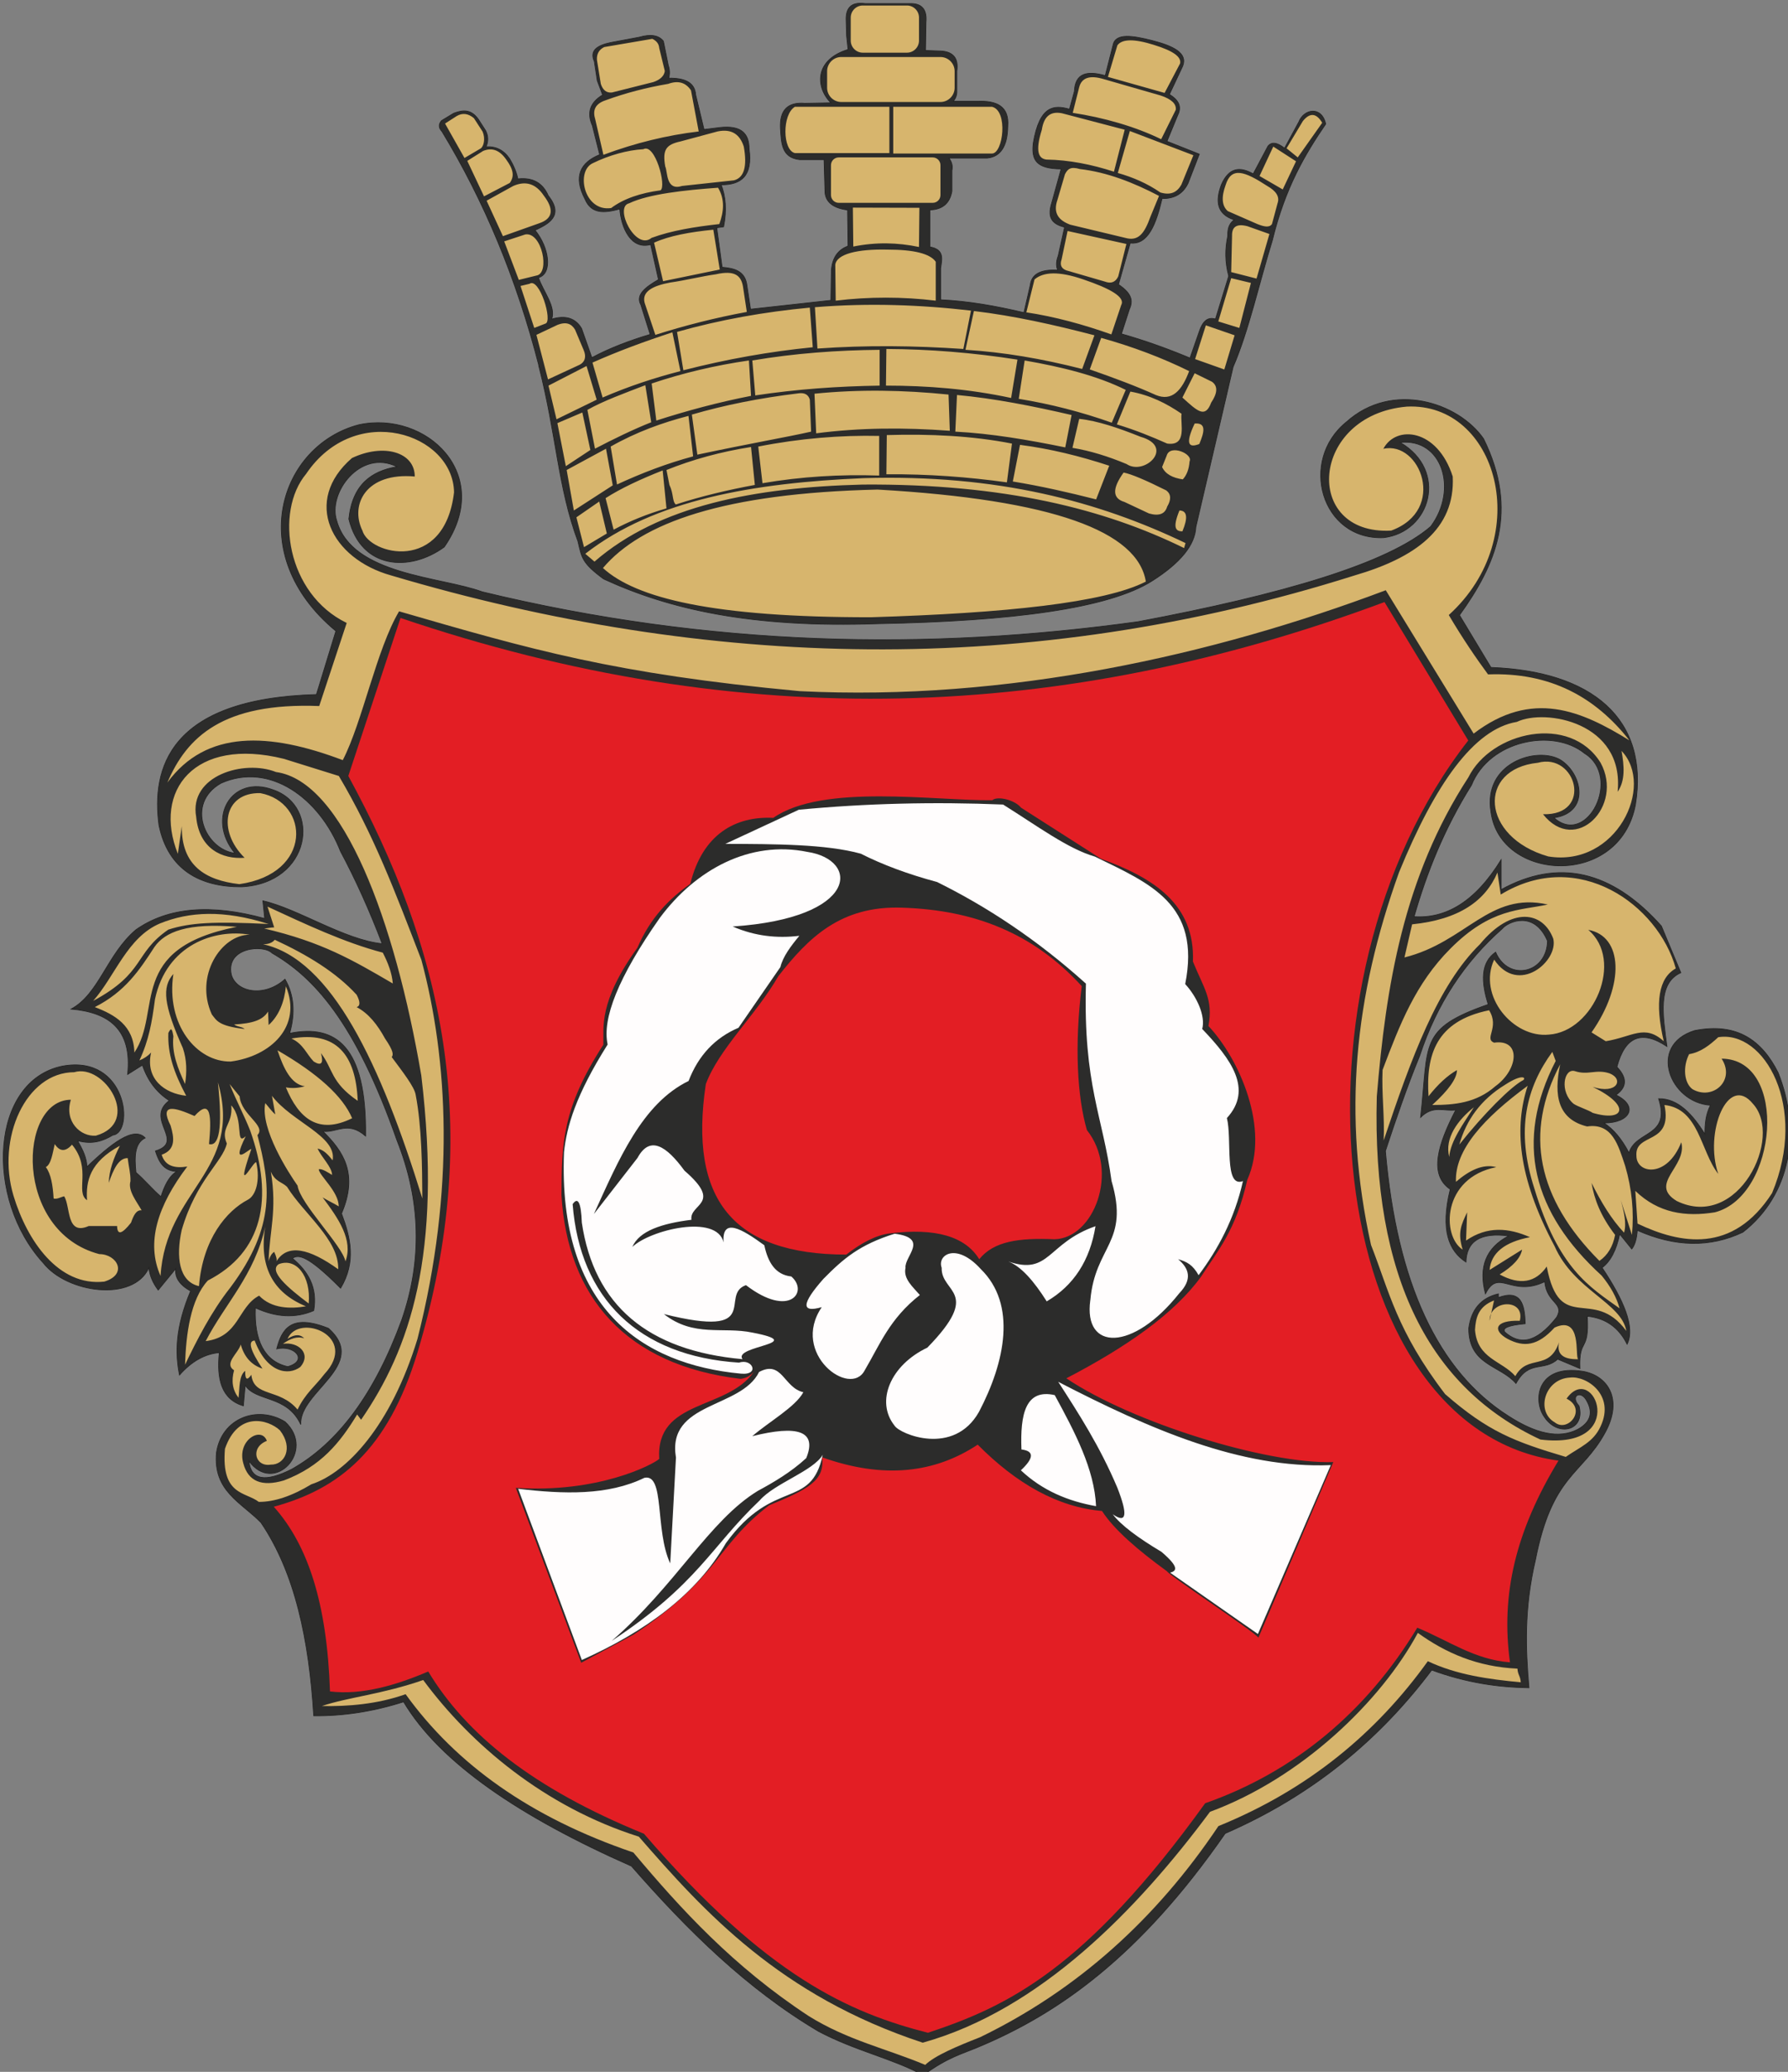 <?xml version="1.0" encoding="UTF-8" standalone="no"?>
<svg
   xmlns:dc="http://purl.org/dc/elements/1.1/"
   xmlns:cc="http://creativecommons.org/ns#"
   xmlns:rdf="http://www.w3.org/1999/02/22-rdf-syntax-ns#"
   xmlns:svg="http://www.w3.org/2000/svg"
   xmlns="http://www.w3.org/2000/svg"
   xmlns:sodipodi="http://sodipodi.sourceforge.net/DTD/sodipodi-0.dtd"
   xmlns:inkscape="http://www.inkscape.org/namespaces/inkscape"
   width="630"
   height="730"
   version="1.1"
   id="svg22"
   sodipodi:docname="POL_Czarnków_COA.svg"
   inkscape:version="1.0.1 (3bc2e813f5, 2020-09-07)">
  <rect width="100%" height="100%" fill="#808080" stroke="none"/>
  <sodipodi:namedview
     pagecolor="#ffffff"
     bordercolor="#666666"
     borderopacity="1"
     objecttolerance="10"
     gridtolerance="10"
     guidetolerance="10"
     inkscape:pageopacity="0"
     inkscape:pageshadow="2"
     inkscape:window-width="1920"
     inkscape:window-height="1001"
     id="namedview24"
     showgrid="false"
     inkscape:zoom="0.4521274"
     inkscape:cx="525.15554"
     inkscape:cy="344.85649"
     inkscape:window-x="-9"
     inkscape:window-y="-9"
     inkscape:window-maximized="1"
     inkscape:current-layer="svg22" />
  <defs
     id="defs8" />
  <g
     id="g20"
     transform="matrix(1.139,0,0,1.143,-0.142,-0.146)">
    <path
       style="fill:#2c2c2b;fill-opacity:1;fill-rule:evenodd;stroke:none"
       d="m 118.403,291.045 c -11.781,-1.184 -26.117,-10.809 -36.965,-13.239 0.191,1.821 0.383,3.645 0.57,5.465 -16.711,-4.601 -29.988,-3.449 -39.828,3.453 -8.977,7.574 -11.363,19.762 -20.055,24.461 11.512,1 18.961,6.086 17.477,20.145 1.527,-0.957 3.055,-1.918 4.582,-2.879 1.625,4.797 4.391,8.441 8.309,10.933 -7.734,5.754 5.156,12.661 -4.297,15.54 1.047,3.261 2.477,6.144 6.59,6.328 -2.481,1.433 -3.914,4.793 -4.867,7.769 -2.481,-2.109 -5.254,-5.371 -7.734,-7.48 -0.48,-4.703 -0.484,-9.024 2.863,-10.645 -3.617,-3.765 -10.594,1.902 -18.051,8.922 0.004,-2.684 -1.332,-5.371 -2.863,-8.059 4.586,1.247 7.832,0.094 10.887,-1.722 6.684,-0.766 4.488,-24.844 -15.473,-21.297 -22.352,4.41 -24.355,40.769 -6.016,60.723 7.262,9.211 27.797,12.183 32.664,1.437 0.191,2.301 1.145,4.602 2.863,6.906 1.812,-2.203 3.629,-4.41 5.441,-6.617 -0.379,2.684 1.145,4.985 4.582,6.906 -4.777,11.368 -4.777,19.137 -3.438,25.899 3.723,-4.219 7.832,-6.52 12.32,-6.906 -0.859,8.152 0.664,14.386 7.445,16.402 0.191,-2.109 0.383,-4.219 0.57,-6.328 3.438,5.179 12.894,2.875 17.191,12.086 -0.57,-10.168 21.203,-18.321 8.594,-29.641 -11.578,-4.629 -14.434,0.176 -16.047,6.328 5.539,-1.344 9.934,3.641 3.438,5.465 -7.207,-1.559 -10.457,-8.129 -10.028,-18.129 6.399,2.969 12.418,3.258 18.051,0.86 1.242,-7.098 -1.715,-12.086 -6.59,-16.114 1.801,-1.261 4.66,-1.082 14.899,9.207 4.89,-8.156 3.066,-15.636 0.285,-23.023 5.281,-12.293 0.492,-19.195 -5.731,-25.324 4.395,0.476 7.641,-3.356 13.18,1.437 0.336,-27.824 -9.309,-34.539 -23.496,-31.656 1.812,-6.328 1.336,-11.895 -1.43,-16.688 -6.59,5.848 -15.183,3.93 -16.617,-1.437 -1.785,-8.449 10.008,-9.324 12.606,-6.617 12.894,7.418 25.789,21.222 38.683,57.843 7.352,18.418 7.832,36.836 1.43,55.254 -8.305,22.637 -19.672,37.989 -34.098,46.047 -8.211,4.125 -12.605,3.262 -13.18,-2.59 7.734,10.645 20.918,-3.164 11.175,-12.086 -8.5,-5.179 -19.578,-1.148 -21.203,9.497 -1.133,11.902 7.726,15.386 13.754,21.582 10.606,15.535 14.898,36.355 16.332,59.57 9.266,0.094 18.527,-1.344 27.793,-4.313 11.313,18.918 36.242,35.563 70.488,50.649 17.547,19.988 35.743,37.855 57.883,50.937 11.449,6.047 22.91,8.348 32.379,13.524 7.621,-5.544 11.828,-6.5 16.902,-8.633 24.856,-10.305 50.121,-27.953 76.508,-65.902 27.387,-11.895 47.969,-29.258 63.899,-50.364 10.886,3.981 20.726,5.321 30.086,5.465 -1.055,-11.984 -1.539,-24.359 2.004,-39.426 5.156,-26.281 14.324,-26.093 21.488,-39.136 5.824,-10.453 0.762,-17.746 -6.875,-18.993 -14.137,-2.207 -15.379,8.825 -12.031,13.813 4.199,6.711 12.988,4.508 10.886,-3.164 -2.863,-3.094 0.535,-4.93 2.289,-1.727 2.192,3.739 1.336,6.715 -2.578,8.922 -5.945,3.141 -13.254,1.27 -21.488,-4.027 -21.871,-13.813 -34.574,-41.059 -38.109,-81.731 3.242,-9.785 6.585,-19.57 10.601,-29.351 5.348,-16.211 14.039,-29.067 25.5,-39.137 1.813,-2.203 9.934,-5.851 14.039,3.738 -0.187,10.071 -12.129,12.661 -16.047,3.454 -4.633,3.21 -4.535,9.062 -2.293,16.113 -21.707,7.574 -18.312,11.988 -20.918,34.82 3.914,-3.894 7.258,-1.777 10.887,-2.301 -5.547,10.649 -8.414,19.953 -1.719,24.461 -3.101,12.66 -0.429,18.992 4.871,22.446 0.188,-6.524 4.582,-9.207 13.18,-8.059 -6.969,3.645 -9.355,9.594 -7.16,17.844 4.105,-8.153 7.926,1.242 18.336,-3.739 0.668,6.809 6.207,6.426 3.723,10.934 -6.637,8.441 -11.7,8.441 -16.043,4.602 -0.954,-1.246 1.144,-2.11 6.3,-2.59 -0.179,-5.864 -1.222,-10.668 -8.308,-8.055 0,-0.383 0,-0.766 0,-1.148 -5.348,1.246 -8.403,4.793 -9.168,10.644 0,11.414 9.742,11.317 14.613,16.977 4.012,-7.387 8.594,-3.547 12.895,-7.481 2.289,0.957 4.582,1.918 6.875,2.875 -0.379,-9.687 2.961,-4.699 2.289,-16.113 5.632,0.57 9.742,3.449 12.32,8.633 2.578,-5.274 -1.145,-13.715 -7.734,-23.598 2.574,-1.918 4.39,-5.371 5.441,-10.359 1.238,1.531 2.48,3.066 3.723,4.601 0.953,-1.152 1.527,-3.066 1.718,-5.754 11.649,5.176 22.539,5.368 32.664,0.575 14.805,-11.512 18.145,-31.078 10.887,-49.211 -4.918,-9.692 -12.465,-15.543 -25.785,-12.95 -14.711,4.508 -7.641,22.254 4.867,23.02 -1.527,2.969 -1.719,5.945 -1.719,8.922 -3.773,-6.043 -8.261,-11.031 -14.324,-10.934 3.817,11.891 -6.972,9.688 -9.168,16.692 -2.195,-4.219 -4.777,-7.289 -7.734,-9.207 8.117,0 10.793,-5.18 3.723,-8.633 4.105,-2.879 2.769,-6.043 0.285,-8.633 2.48,-9.398 7.636,-11.512 15.472,-6.328 -1.246,-9.535 -3.027,-19.461 4.297,-22.734 -2.004,-4.797 -4.011,-9.59 -6.015,-14.387 -15.379,-17.172 -31.903,-20.914 -49.571,-11.223 0,-3.066 0,-6.137 0,-9.207 -8.164,13.188 -17.238,18.176 -26.933,17.555 3.91,-13.524 9.261,-27.051 17.765,-40.574 5.539,-13.813 25.215,-17.653 34.957,-9.782 11.746,7.192 0.856,29.067 -9.453,19.856 11.27,-1.629 8.785,-13.621 2.004,-17.844 -7.285,-4.242 -24.047,0.906 -21.488,16.113 2.863,21.391 39.828,23.504 44.699,-2.3 4.297,-26.477 -13.465,-41.153 -44.699,-42.305 -3.246,-5.371 -6.492,-10.742 -9.738,-16.113 11.156,-15.426 18.496,-32.043 7.445,-54.391 -7.828,-11.223 -28.27,-17.84 -42.406,-5.176 -14.805,11.895 -7.828,36.449 11.461,35.684 14.613,-1.723 20.054,-20.719 5.156,-29.352 12.89,-1.437 18.051,14.387 9.453,25.899 -13.293,11.437 -45.926,20.98 -90.547,29.351 -64.808,8.953 -131.957,7.926 -202.879,-9.207 -12.703,-4.699 -40.308,-5.082 -44.988,-21.871 -2.961,-8.441 7.258,-22.351 18.625,-16.691 -7.973,1.34 -13.801,5.558 -14.899,16.113 3.821,15.539 18.813,16.402 29.512,8.633 15.567,-22.352 -5.539,-42.11 -26.359,-37.699 -24.379,6.281 -35.809,39.925 -7.164,63.601 -2.004,6.52 -4.008,13.047 -6.016,19.57 -45.863,1.278 -51.016,23.055 -48.715,40.29 2.84,13.761 12.726,19.039 25.5,18.992 21.586,-1.055 24.836,-24.844 9.742,-29.93 -12.796,-4.699 -20.726,8.727 -11.746,19.566 -9.168,-1.148 -15.473,-15.253 -4.297,-21.582 15.046,-6.683 30.52,4.637 36.965,21.008 4.68,8.727 8.977,18.223 12.895,28.488 z M 166.86,112.974 c -6.926,-26.988 -17.024,-51.004 -30.012,-72.308 -1.059,-1.118 -1.109,-2.231 -0.148,-3.348 1.261,-0.758 2.523,-1.52 3.785,-2.281 2.879,-1.071 5.711,-1.485 8.183,2.738 0.555,0.859 1.11,1.723 1.668,2.586 0.856,1.672 0.907,3.344 0.149,5.02 3.027,-0.204 5.453,1.011 7.273,3.652 1.258,2.078 2.117,4.16 2.574,6.238 4.547,-0.508 7.68,1.215 9.399,5.176 5.078,6.355 -0.195,8.805 -4.09,10.652 4.328,5.25 5.566,13.317 1.059,14.614 1.492,4.351 5.453,8.91 4.089,12.785 4.293,-1.27 7.375,-0.301 9.247,2.89 1.058,2.993 2.117,5.985 3.179,8.981 5.781,-3.071 11.848,-5.301 18.035,-7.153 -0.957,-3.042 -1.918,-6.089 -2.878,-9.132 -1.731,-3.098 1.503,-5.481 5.453,-7.762 -0.805,-3.602 -1.614,-7.203 -2.422,-10.809 -6.067,1.676 -9.098,-5.121 -9.547,-10.961 -4.676,1.266 -8.766,1.672 -10.762,-3.043 -3.637,-6.937 -1.515,-11.226 4.547,-13.699 -0.758,-2.992 -1.516,-5.988 -2.273,-8.98 -1.766,-3.953 -0.704,-7.102 3.179,-9.438 -0.554,-1.468 -1.109,-2.941 -1.664,-4.414 -0.301,-1.976 -0.605,-3.957 -0.906,-5.933 -1.516,-3.297 0.855,-4.918 5,-5.786 2.98,-0.554 5.961,-1.113 8.941,-1.671 3.481,-1.012 5.961,-0.606 7.426,1.214 0.504,2.485 1.008,4.973 1.512,7.457 0.453,1.317 0.504,2.637 0.148,3.957 4.723,-0.05 8.059,1.165 8.336,5.172 0.856,3.551 1.715,7.102 2.574,10.657 1.614,-0.204 3.231,-0.403 4.848,-0.606 6.899,-0.785 9.07,2.051 9.094,6.543 1.211,8.5 -2.574,11.137 -8.641,11.113 1.387,3.551 1.793,7.762 0.758,12.938 -0.707,0.098 -1.414,0.199 -2.121,0.301 0.555,4.058 1.109,8.117 1.664,12.175 3.59,0.297 6.824,1.055 7.578,5.024 0.402,2.637 0.809,5.273 1.211,7.914 8.285,-0.91 16.57,-1.824 24.859,-2.738 0.047,-3.094 0.098,-6.188 0.149,-9.285 0.351,-4.313 2.371,-6.395 5.152,-7.458 -0.047,-3.703 -0.097,-7.406 -0.148,-11.109 -4.344,-0.559 -6.668,-2.336 -6.973,-5.328 -0.101,-3.398 -0.199,-6.797 -0.301,-10.199 -2.523,0 -5.05,0 -7.578,0 -5.656,-0.633 -5.613,-5.227 -5.91,-9.59 -0.301,-5.629 2.223,-8.219 7.578,-7.762 2.676,-0.047 5.356,-0.097 8.031,-0.148 -4.773,-4.77 -5.179,-13.242 5.305,-16.442 -0.148,-1.418 -0.301,-2.84 -0.453,-4.261 -0.047,-1.774 -0.098,-3.551 -0.148,-5.329 0.089,-3.062 1.367,-5.156 5.91,-4.566 4.797,0 9.597,0 14.398,0 3.281,0.098 4.746,2.027 4.395,5.781 -0.051,2.891 -0.102,5.782 -0.149,8.676 1.414,0.051 2.828,0.098 4.242,0.149 4.243,0.05 6.059,2.128 5.454,6.238 0,2.078 0,4.16 0,6.238 0.046,1.016 -0.301,2.027 -1.059,3.043 2.473,0 4.949,0 7.426,0 5.961,-0.25 9.902,1.52 9.394,7.762 -0.097,6.086 -2.222,9.332 -6.363,9.738 -3.937,0 -7.879,0 -11.82,0 0.906,1.266 1.211,2.535 0.906,3.805 0,2.129 0,4.262 0,6.394 -0.656,3.754 -2.93,5.68 -6.82,5.782 0,3.804 0,7.609 0,11.414 4.511,0.754 3.765,3.714 3.332,6.546 0,3.247 0,6.493 0,9.743 8.586,0.402 17.175,1.925 25.765,3.957 0.657,-2.84 1.313,-5.68 1.969,-8.524 0.402,-3.347 3.231,-4.871 8.484,-4.566 -0.554,-1.266 -0.503,-2.738 0.149,-4.41 0.656,-2.942 1.312,-5.887 1.969,-8.828 -3.141,-0.856 -5.672,-2.274 -3.938,-7.61 0.957,-3.449 1.918,-6.898 2.879,-10.351 -7.816,-0.051 -9.207,-2.84 -8.637,-7.914 1.961,-11.653 6.41,-11.891 11.215,-10.504 0.504,-1.825 1.008,-3.653 1.516,-5.481 0.222,-5.734 4.062,-6.441 9.547,-4.867 0.804,-3.145 1.613,-6.293 2.422,-9.437 0.742,-3.766 6.101,-2.899 12.125,-1.368 6.417,1.649 11.066,3.828 9.394,7.914 -1.363,2.891 -2.727,5.782 -4.09,8.676 2.625,1.598 3.989,3.578 2.574,6.391 -1.109,2.687 -2.222,5.379 -3.332,8.066 3.332,1.317 6.668,2.637 10.004,3.957 -1.16,2.992 -2.32,5.985 -3.484,8.981 -1.766,3.625 -4.649,4.742 -8.031,4.718 -1.86,7.903 -4.348,14.34 -9.852,13.7 -1.211,4.261 -2.426,8.523 -3.637,12.785 4.661,3.094 4.352,5.48 3.332,7.762 l -2.421,7.457 c 7.285,2.054 14.336,4.589 21.218,7.457 0.957,-2.739 1.918,-5.481 2.879,-8.219 0.957,-2.867 2.422,-4.594 5,-3.805 1.363,-4.414 2.727,-8.828 4.09,-13.242 -1.172,-4.324 -1.148,-8.41 -0.301,-12.328 -0.101,-2.949 0.856,-4.113 1.969,-5.024 -5.406,-1.773 -5.812,-5.785 -3.937,-10.804 2.371,-5.453 5.859,-5.61 9.851,-3.348 1.516,-2.84 3.027,-5.68 4.547,-8.523 1.109,-1.422 2.828,-1.219 5.152,0.605 1.461,-2.687 2.926,-5.379 4.395,-8.066 1.562,-4.059 7.07,-5.074 8.336,0.605 -6.418,9.375 -12.535,19.617 -16.52,35.926 -4.039,12.988 -7.324,27.961 -12.125,38.973 l -11.519,49.324 c -0.25,5.527 -4.75,11.058 -13.489,16.594 -13.421,8.519 -43.437,12.441 -84.804,13.222 -39.391,1.391 -64.805,-4.535 -84.918,-13.789 -6.746,-4.957 -6.75,-6.527 -7.949,-11.609 -6.204,-16.563 -6.625,-32.762 -12.102,-54.043"
       id="path10" />
    <path
       style="fill:none;stroke:#222222;stroke-width:0.216"
       d="m 118.403,291.045 c -11.781,-1.184 -26.117,-10.809 -36.965,-13.239 0.191,1.821 0.383,3.645 0.57,5.465 -16.711,-4.601 -29.988,-3.449 -39.828,3.453 -8.977,7.574 -11.363,19.762 -20.055,24.461 11.512,1 18.961,6.086 17.477,20.145 1.527,-0.957 3.055,-1.918 4.582,-2.879 1.625,4.797 4.391,8.441 8.309,10.933 -7.734,5.754 5.156,12.661 -4.297,15.54 1.047,3.261 2.477,6.144 6.59,6.328 -2.481,1.433 -3.914,4.793 -4.867,7.769 -2.481,-2.109 -5.254,-5.371 -7.734,-7.48 -0.48,-4.703 -0.484,-9.024 2.863,-10.645 -3.617,-3.765 -10.594,1.902 -18.051,8.922 0.004,-2.684 -1.332,-5.371 -2.863,-8.059 4.586,1.247 7.832,0.094 10.887,-1.722 6.684,-0.766 4.488,-24.844 -15.473,-21.297 -22.352,4.41 -24.355,40.769 -6.016,60.723 7.262,9.211 27.797,12.183 32.664,1.437 0.191,2.301 1.145,4.602 2.863,6.906 1.812,-2.203 3.629,-4.41 5.441,-6.617 -0.379,2.684 1.145,4.985 4.582,6.906 -4.777,11.368 -4.777,19.137 -3.438,25.899 3.723,-4.219 7.832,-6.52 12.32,-6.906 -0.859,8.152 0.664,14.386 7.445,16.402 0.191,-2.109 0.383,-4.219 0.57,-6.328 3.438,5.179 12.894,2.875 17.191,12.086 -0.57,-10.168 21.203,-18.321 8.594,-29.641 -11.578,-4.629 -14.434,0.176 -16.047,6.328 5.539,-1.344 9.934,3.641 3.438,5.465 -7.207,-1.559 -10.457,-8.129 -10.028,-18.129 6.399,2.969 12.418,3.258 18.051,0.86 1.242,-7.098 -1.715,-12.086 -6.59,-16.114 1.801,-1.261 4.66,-1.082 14.899,9.207 4.89,-8.156 3.066,-15.636 0.285,-23.023 5.281,-12.293 0.492,-19.195 -5.731,-25.324 4.395,0.476 7.641,-3.356 13.18,1.437 0.336,-27.824 -9.309,-34.539 -23.496,-31.656 1.812,-6.328 1.336,-11.895 -1.43,-16.688 -6.59,5.848 -15.183,3.93 -16.617,-1.437 -1.785,-8.449 10.008,-9.324 12.606,-6.617 12.894,7.418 25.789,21.222 38.683,57.843 7.352,18.418 7.832,36.836 1.43,55.254 -8.305,22.637 -19.672,37.989 -34.098,46.047 -8.211,4.125 -12.605,3.262 -13.18,-2.59 7.734,10.645 20.918,-3.164 11.175,-12.086 -8.5,-5.179 -19.578,-1.148 -21.203,9.497 -1.133,11.902 7.726,15.386 13.754,21.582 10.606,15.535 14.898,36.355 16.332,59.57 9.266,0.094 18.527,-1.344 27.793,-4.313 11.313,18.918 36.242,35.563 70.488,50.649 17.547,19.988 35.743,37.855 57.883,50.937 11.449,6.047 22.91,8.348 32.379,13.524 7.621,-5.544 11.828,-6.5 16.902,-8.633 24.856,-10.305 50.121,-27.953 76.508,-65.902 27.387,-11.895 47.969,-29.258 63.899,-50.364 10.886,3.981 20.726,5.321 30.086,5.465 -1.055,-11.984 -1.539,-24.359 2.004,-39.426 5.156,-26.281 14.324,-26.093 21.488,-39.136 5.824,-10.453 0.762,-17.746 -6.875,-18.993 -14.137,-2.207 -15.379,8.825 -12.031,13.813 4.199,6.711 12.988,4.508 10.886,-3.164 -2.863,-3.094 0.535,-4.93 2.289,-1.727 2.192,3.739 1.336,6.715 -2.578,8.922 -5.945,3.141 -13.254,1.27 -21.488,-4.027 -21.871,-13.813 -34.574,-41.059 -38.109,-81.731 3.242,-9.785 6.585,-19.57 10.601,-29.351 5.348,-16.211 14.039,-29.067 25.5,-39.137 1.813,-2.203 9.934,-5.851 14.039,3.738 -0.187,10.071 -12.129,12.661 -16.047,3.454 -4.633,3.21 -4.535,9.062 -2.293,16.113 -21.707,7.574 -18.312,11.988 -20.918,34.82 3.914,-3.894 7.258,-1.777 10.887,-2.301 -5.547,10.649 -8.414,19.953 -1.719,24.461 -3.101,12.66 -0.429,18.992 4.871,22.446 0.188,-6.524 4.582,-9.207 13.18,-8.059 -6.969,3.645 -9.355,9.594 -7.16,17.844 4.105,-8.153 7.926,1.242 18.336,-3.739 0.668,6.809 6.207,6.426 3.723,10.934 -6.637,8.441 -11.7,8.441 -16.043,4.602 -0.954,-1.246 1.144,-2.11 6.3,-2.59 -0.179,-5.864 -1.222,-10.668 -8.308,-8.055 0,-0.383 0,-0.766 0,-1.148 -5.348,1.246 -8.403,4.793 -9.168,10.644 0,11.414 9.742,11.317 14.613,16.977 4.012,-7.387 8.594,-3.547 12.895,-7.481 2.289,0.957 4.582,1.918 6.875,2.875 -0.379,-9.687 2.961,-4.699 2.289,-16.113 5.632,0.57 9.742,3.449 12.32,8.633 2.578,-5.274 -1.145,-13.715 -7.734,-23.598 2.574,-1.918 4.39,-5.371 5.441,-10.359 1.238,1.531 2.48,3.066 3.723,4.601 0.953,-1.152 1.527,-3.066 1.718,-5.754 11.649,5.176 22.539,5.368 32.664,0.575 14.805,-11.512 18.145,-31.078 10.887,-49.211 -4.918,-9.692 -12.465,-15.543 -25.785,-12.95 -14.711,4.508 -7.641,22.254 4.867,23.02 -1.527,2.969 -1.719,5.945 -1.719,8.922 -3.773,-6.043 -8.261,-11.031 -14.324,-10.934 3.817,11.891 -6.972,9.688 -9.168,16.692 -2.195,-4.219 -4.777,-7.289 -7.734,-9.207 8.117,0 10.793,-5.18 3.723,-8.633 4.105,-2.879 2.769,-6.043 0.285,-8.633 2.48,-9.398 7.636,-11.512 15.472,-6.328 -1.246,-9.535 -3.027,-19.461 4.297,-22.734 -2.004,-4.797 -4.011,-9.59 -6.015,-14.387 -15.379,-17.172 -31.903,-20.914 -49.571,-11.223 0,-3.066 0,-6.137 0,-9.207 -8.164,13.188 -17.238,18.176 -26.933,17.555 3.91,-13.524 9.261,-27.051 17.765,-40.574 5.539,-13.813 25.215,-17.653 34.957,-9.782 11.746,7.192 0.856,29.067 -9.453,19.856 11.27,-1.629 8.785,-13.621 2.004,-17.844 -7.285,-4.242 -24.047,0.906 -21.488,16.113 2.863,21.391 39.828,23.504 44.699,-2.3 4.297,-26.477 -13.465,-41.153 -44.699,-42.305 -3.246,-5.371 -6.492,-10.742 -9.738,-16.113 11.156,-15.426 18.496,-32.043 7.445,-54.391 -7.828,-11.223 -28.27,-17.84 -42.406,-5.176 -14.805,11.895 -7.828,36.449 11.461,35.684 14.613,-1.723 20.054,-20.719 5.156,-29.352 12.89,-1.437 18.051,14.387 9.453,25.899 -13.293,11.437 -45.926,20.98 -90.547,29.351 -64.808,8.953 -131.957,7.926 -202.879,-9.207 -12.703,-4.699 -40.308,-5.082 -44.988,-21.871 -2.961,-8.441 7.258,-22.351 18.625,-16.691 -7.973,1.34 -13.801,5.558 -14.899,16.113 3.821,15.539 18.813,16.402 29.512,8.633 15.567,-22.352 -5.539,-42.11 -26.359,-37.699 -24.379,6.281 -35.809,39.925 -7.164,63.601 -2.004,6.52 -4.008,13.047 -6.016,19.57 -45.863,1.278 -51.016,23.055 -48.715,40.29 2.84,13.761 12.726,19.039 25.5,18.992 21.586,-1.055 24.836,-24.844 9.742,-29.93 -12.796,-4.699 -20.726,8.727 -11.746,19.566 -9.168,-1.148 -15.473,-15.253 -4.297,-21.582 15.046,-6.683 30.52,4.637 36.965,21.008 4.68,8.727 8.977,18.223 12.895,28.488 z M 166.86,112.974 c -6.926,-26.988 -17.024,-51.004 -30.012,-72.308 -1.059,-1.118 -1.109,-2.231 -0.148,-3.348 1.261,-0.758 2.523,-1.52 3.785,-2.281 2.879,-1.071 5.711,-1.485 8.183,2.738 0.555,0.859 1.11,1.723 1.668,2.586 0.856,1.672 0.907,3.344 0.149,5.02 3.027,-0.204 5.453,1.011 7.273,3.652 1.258,2.078 2.117,4.16 2.574,6.238 4.547,-0.508 7.68,1.215 9.399,5.176 5.078,6.355 -0.195,8.805 -4.09,10.652 4.328,5.25 5.566,13.317 1.059,14.614 1.492,4.351 5.453,8.91 4.089,12.785 4.293,-1.27 7.375,-0.301 9.247,2.89 1.058,2.993 2.117,5.985 3.179,8.981 5.781,-3.071 11.848,-5.301 18.035,-7.153 -0.957,-3.042 -1.918,-6.089 -2.878,-9.132 -1.731,-3.098 1.503,-5.481 5.453,-7.762 -0.805,-3.602 -1.614,-7.203 -2.422,-10.809 -6.067,1.676 -9.098,-5.121 -9.547,-10.961 -4.676,1.266 -8.766,1.672 -10.762,-3.043 -3.637,-6.937 -1.515,-11.226 4.547,-13.699 -0.758,-2.992 -1.516,-5.988 -2.273,-8.98 -1.766,-3.953 -0.704,-7.102 3.179,-9.438 -0.554,-1.468 -1.109,-2.941 -1.664,-4.414 -0.301,-1.976 -0.605,-3.957 -0.906,-5.933 -1.516,-3.297 0.855,-4.918 5,-5.786 2.98,-0.554 5.961,-1.113 8.941,-1.671 3.481,-1.012 5.961,-0.606 7.426,1.214 0.504,2.485 1.008,4.973 1.512,7.457 0.453,1.317 0.504,2.637 0.148,3.957 4.723,-0.05 8.059,1.165 8.336,5.172 0.856,3.551 1.715,7.102 2.574,10.657 1.614,-0.204 3.231,-0.403 4.848,-0.606 6.899,-0.785 9.07,2.051 9.094,6.543 1.211,8.5 -2.574,11.137 -8.641,11.113 1.387,3.551 1.793,7.762 0.758,12.938 -0.707,0.098 -1.414,0.199 -2.121,0.301 0.555,4.058 1.109,8.117 1.664,12.175 3.59,0.297 6.824,1.055 7.578,5.024 0.402,2.637 0.809,5.273 1.211,7.914 8.285,-0.91 16.57,-1.824 24.859,-2.738 0.047,-3.094 0.098,-6.188 0.149,-9.285 0.351,-4.313 2.371,-6.395 5.152,-7.458 -0.047,-3.703 -0.097,-7.406 -0.148,-11.109 -4.344,-0.559 -6.668,-2.336 -6.973,-5.328 -0.101,-3.398 -0.199,-6.797 -0.301,-10.199 -2.523,0 -5.05,0 -7.578,0 -5.656,-0.633 -5.613,-5.227 -5.91,-9.59 -0.301,-5.629 2.223,-8.219 7.578,-7.762 2.676,-0.047 5.356,-0.097 8.031,-0.148 -4.773,-4.77 -5.179,-13.242 5.305,-16.442 -0.148,-1.418 -0.301,-2.84 -0.453,-4.261 -0.047,-1.774 -0.098,-3.551 -0.148,-5.329 0.089,-3.062 1.367,-5.156 5.91,-4.566 4.797,0 9.597,0 14.398,0 3.281,0.098 4.746,2.027 4.395,5.781 -0.051,2.891 -0.102,5.782 -0.149,8.676 1.414,0.051 2.828,0.098 4.242,0.149 4.243,0.05 6.059,2.128 5.454,6.238 0,2.078 0,4.16 0,6.238 0.046,1.016 -0.301,2.027 -1.059,3.043 2.473,0 4.949,0 7.426,0 5.961,-0.25 9.902,1.52 9.394,7.762 -0.097,6.086 -2.222,9.332 -6.363,9.738 -3.937,0 -7.879,0 -11.82,0 0.906,1.266 1.211,2.535 0.906,3.805 0,2.129 0,4.262 0,6.394 -0.656,3.754 -2.93,5.68 -6.82,5.782 0,3.804 0,7.609 0,11.414 4.511,0.754 3.765,3.714 3.332,6.546 0,3.247 0,6.493 0,9.743 8.586,0.402 17.175,1.925 25.765,3.957 0.657,-2.84 1.313,-5.68 1.969,-8.524 0.402,-3.347 3.231,-4.871 8.484,-4.566 -0.554,-1.266 -0.503,-2.738 0.149,-4.41 0.656,-2.942 1.312,-5.887 1.969,-8.828 -3.141,-0.856 -5.672,-2.274 -3.938,-7.61 0.957,-3.449 1.918,-6.898 2.879,-10.351 -7.816,-0.051 -9.207,-2.84 -8.637,-7.914 1.961,-11.653 6.41,-11.891 11.215,-10.504 0.504,-1.825 1.008,-3.653 1.516,-5.481 0.222,-5.734 4.062,-6.441 9.547,-4.867 0.804,-3.145 1.613,-6.293 2.422,-9.437 0.742,-3.766 6.101,-2.899 12.125,-1.368 6.417,1.649 11.066,3.828 9.394,7.914 -1.363,2.891 -2.727,5.782 -4.09,8.676 2.625,1.598 3.989,3.578 2.574,6.391 -1.109,2.687 -2.222,5.379 -3.332,8.066 3.332,1.317 6.668,2.637 10.004,3.957 -1.16,2.992 -2.32,5.985 -3.484,8.981 -1.766,3.625 -4.649,4.742 -8.031,4.718 -1.86,7.903 -4.348,14.34 -9.852,13.7 -1.211,4.261 -2.426,8.523 -3.637,12.785 4.661,3.094 4.352,5.48 3.332,7.762 l -2.421,7.457 c 7.285,2.054 14.336,4.589 21.218,7.457 0.957,-2.739 1.918,-5.481 2.879,-8.219 0.957,-2.867 2.422,-4.594 5,-3.805 1.363,-4.414 2.727,-8.828 4.09,-13.242 -1.172,-4.324 -1.148,-8.41 -0.301,-12.328 -0.101,-2.949 0.856,-4.113 1.969,-5.024 -5.406,-1.773 -5.812,-5.785 -3.937,-10.804 2.371,-5.453 5.859,-5.61 9.851,-3.348 1.516,-2.84 3.027,-5.68 4.547,-8.523 1.109,-1.422 2.828,-1.219 5.152,0.605 1.461,-2.687 2.926,-5.379 4.395,-8.066 1.562,-4.059 7.07,-5.074 8.336,0.605 -6.418,9.375 -12.535,19.617 -16.52,35.926 -4.039,12.988 -7.324,27.961 -12.125,38.973 l -11.519,49.324 c -0.25,5.527 -4.75,11.058 -13.489,16.594 -13.421,8.519 -43.437,12.441 -84.804,13.222 -39.391,1.391 -64.805,-4.535 -84.918,-13.789 -6.746,-4.957 -6.75,-6.527 -7.949,-11.609 -6.204,-16.563 -6.625,-32.762 -12.102,-54.043 z"
       id="path12" />
    <path
       style="fill:#e31e24;fill-opacity:1;fill-rule:evenodd;stroke:none"
       d="m 124.02,190.627 -16.145,48.699 c 28.661,52.453 42.45,107.844 21.411,177.664 -9.235,30.414 -24.418,42.156 -44.465,47.601 10.625,11.856 16.476,29.887 17.386,56.93 9.852,1.219 20.539,-1.941 30.391,-6.144 11.738,19.382 32.316,36.054 66.734,50.015 38.129,44.191 63.778,55.207 87.84,61.355 24.375,-8.066 48.594,-19.328 85.77,-70.757 27.531,-9.625 49.961,-28.219 65.617,-54.109 9.852,4.066 17.742,9.855 28.676,10.667 -2.867,-20.773 1.676,-40.312 15.004,-62.171 -72.414,-9.809 -86.836,-146.844 -27.91,-221.989 l -25.915,-42.672 c -99.406,36.895 -198.507,40.668 -304.394,4.903 z m 130.402,258.726 c 0.93,7.168 -4.285,9.848 -16.406,14.824 -16.598,12.657 -15.332,22.293 -41.863,39.817 l -16.239,8.691 -20.218,-53.906 c 25.32,1.66 42.222,-7.063 44.363,-8.926 -1.129,-18.453 20.922,-14.906 29.262,-26.832 -1.348,1.367 -2.262,1.871 -4.043,2.156 -35.438,-4.16 -53.578,-25.156 -55.469,-56.578 0.078,-15.945 0.156,-26.687 12.957,-46.422 0.191,-5.222 -1.629,-13.07 10.551,-29.906 3.988,-9.265 9.902,-15.156 16.347,-19.683 3.79,-15.332 13.969,-20.918 25.68,-20.348 15.281,-10.645 50.117,-5.203 67.758,-5.442 1.461,-1.324 6.781,-0.234 8.902,2.317 8.242,5.25 16.489,10.504 24.739,15.758 16.171,5.828 29.105,13.996 28.41,31.656 3.379,8.328 6.32,11.547 4.804,19.875 9.543,10.125 19.125,31.609 12.012,47.418 -3.555,15.691 -9.113,21.793 -14.273,29.812 -8.332,11.493 -23.188,21.774 -41.7,31.375 20.282,13.602 61.989,26.497 82.586,25.817 l -23.164,54.113 c -1.668,-2.113 -26.953,-18.66 -28.312,-20.465 -8.926,-6.468 -16.34,-12.8 -20.078,-18.578 -13.594,-1.152 -26.364,-8.308 -38.449,-20.441 -13.18,8.691 -28.95,10.719 -48.161,3.89 z M 218.473,334.295 c -5.367,35.636 8.481,52.531 43.441,52.574 4.614,-3.594 9.235,-6.008 13.383,-6.528 14.188,-1.769 23.422,0.903 27.754,7.95 4.508,-5.582 12.356,-6.625 23.278,-6.153 12.25,-0.281 20.117,-21.011 10.035,-33.644 -2.973,-10.145 -3.907,-25.914 -1.602,-44.387 -14.949,-16.254 -33.019,-23.449 -55.508,-24.18 -19.093,-0.691 -29.058,9.301 -38.351,21.106 -6.953,12.035 -18.36,22.367 -22.43,33.265"
       id="path14" />
    <path
       style="fill:#fffdfd;fill-rule:evenodd;stroke:none"
       d="m 234.946,423.045 c -5.621,11.41 -28.614,9.093 -25.715,26.386 -0.59,10.875 -1.184,21.754 -1.774,32.629 -4.793,-10.222 -1.597,-27.758 -7.988,-26.386 -11.285,5.484 -24.926,5.05 -39.058,3.386 6.566,17.594 13.136,35.184 19.703,52.778 19.57,-8.774 35.402,-20.11 44.562,-36.016 14.852,-20.387 26.297,-10.063 29.965,-27.242 -3.004,5.054 -14.867,8.758 -19.492,14.047 -15.266,14.441 -18.992,25.675 -45.805,43.328 19.883,-17.176 30.18,-37.141 45.274,-46.293 4.726,-2.524 10.222,-5.746 14.91,-10.051 3.465,-8.387 -2.641,-10.27 -16.688,-6.773 5.266,-4.516 13.375,-9.032 15.801,-13.551 -6.094,-1.363 -6.535,-10.043 -13.695,-6.239 z m 41.929,-42.618 c 10.887,1.364 2.957,7.012 3.371,10.52 -0.757,3.422 2.325,5.914 4.438,8.379 -9.379,7.312 -12.395,15.336 -17.043,23.18 -4.437,8.675 -23.078,-5.11 -13.312,-19.434 -6.45,1.84 -6.27,-1.066 0.531,-8.734 6.183,-6.243 11.156,-10.52 22.015,-13.907 z m 14.559,10.52 c -1.477,-3.981 4.496,-7.965 12.07,0.355 11.242,10.934 7.575,28.649 -0.531,44.043 -7.816,13.809 -24.504,6.852 -26.098,4.278 -6.035,-7.489 -1.242,-18.723 10.118,-24.071 17.101,-17.472 4.199,-16.757 4.437,-24.605 z m 45.984,9.984 c 1.477,-16.879 12.188,-17.711 6.567,-36.73 -2.719,-20.207 -8.758,-29.418 -7.93,-60.86 -15.269,-13.707 -30.769,-23.796 -46.039,-31.324 -9.07,-2.429 -16.906,-5.355 -23.613,-8.734 -10.742,-2.953 -26.356,-2.969 -41.899,-3.027 7.575,-3.504 15.149,-7.012 22.723,-10.52 20.824,-1.98 41.902,-2.473 63.203,-1.602 10.703,6.68 20.066,13.649 28.402,16.047 17.164,8.356 32.848,14.668 27.934,39.297 3.668,3.977 6.328,9.856 5.262,13.84 8.961,9.328 15.781,18.602 7.633,27.457 1.656,6.477 -0.946,21.691 4.968,19.434 -2.601,11.648 -7.804,21.16 -13.722,29.004 -1.832,-3.215 -3.551,-4.106 -6.336,-4.934 3.429,2.879 4.496,6.207 0.351,10.519 -14.32,18.008 -29.707,17.829 -27.515,2.137 z M 226.809,285.744 c 6.859,2.969 13.727,3.683 20.594,2.851 -2.664,3.211 -5.094,6.418 -5.86,9.629 -4.32,6.239 -8.64,12.481 -12.961,18.719 -7.273,3.09 -12.425,8.559 -15.445,16.402 -14.41,7 -21.641,24.309 -29.293,41.012 4.496,-5.766 8.992,-11.527 13.492,-17.293 3.782,-6.976 8.864,-3.82 14.536,3.938 12.078,10.394 1.433,10.089 2.148,15.136 -9.199,1.129 -16.184,3.446 -18.285,8.379 5.449,-5.254 26.125,-10.285 28.226,-1.426 -0.547,-7.757 5.551,-4.238 12.602,0.891 1.121,5.289 3.43,9.094 8.344,9.629 5.441,4.633 -0.473,13.016 -14.024,2.672 -8.461,2.969 5.797,16.641 -25.387,8.914 9.29,7.25 18.227,3.801 27.34,5.703 17.989,3.445 -6.093,4.039 -3.015,8.199 -29.352,-2.609 -45.922,-16.64 -49.711,-42.078 -0.235,-6.18 -1.18,-8.082 -2.84,-5.703 2.269,29.035 20.336,46.863 51.484,48.856 4.16,-1.418 6.535,3.964 0.532,3.386 -30.465,-2.851 -56.629,-20.125 -54.684,-68.293 0.84,-7.961 3.648,-17.586 13.492,-33.164 -1.722,-7.945 3.199,-20.637 16.156,-39.051 11.141,-14.937 27.856,-23.929 45.625,-20.324 16.274,2.434 16.036,20.383 -23.078,23 z m 89.125,167.613 c 4.082,-3.801 4.141,-5.941 0.176,-6.418 -0.418,-10.805 1.23,-18.805 10.297,-16.758 6.23,11.41 12.281,22.825 12.781,34.235 -8.609,-1.528 -16.543,-4.77 -23.258,-11.055 z m 95.875,-1.605 c -7.512,17.351 -15.031,34.711 -22.547,52.066 -9.055,-6.301 -18.109,-12.598 -27.16,-18.898 1.961,-0.528 2.977,-1.594 -2.66,-6.418 -7.246,-4.309 -12.574,-8.231 -15.09,-11.59 4.262,2.969 4.734,0.234 1.418,-8.199 -5.449,-12.817 -11.875,-22.7 -18.285,-32.629 28.293,14.586 56.515,26.828 84.332,25.675 z m -72.793,-73.645 c -1.715,10.578 -6.742,18.305 -15.09,23.18 -3.965,-6.254 -7.926,-10.801 -11.894,-12.301 12.898,4.395 11.953,-5.645 26.984,-10.875"
       id="path16" />
    <path
       style="fill:#d7b56d;fill-opacity:1;fill-rule:evenodd;stroke:none"
       d="m 469.543,514.494 c 0.133,2.031 0.895,2.18 1.028,4.215 -9.985,-0.942 -19.84,-2.297 -28.746,-6.504 -15.934,22.109 -36.973,39.562 -64.786,50.832 -19.246,28.624 -43.644,50.535 -73.691,65.066 -7.293,2.844 -14.043,5.691 -17.004,8.539 -12.012,-5.016 -24.023,-7.59 -36.035,-15.047 -23.352,-15.281 -39.547,-32.973 -54.258,-50.425 -31.816,-10.778 -54.828,-27.18 -70.453,-48.797 -8.769,3.117 -17.945,3.801 -25.91,3.656 8.105,-2.727 18.656,-3.613 31.359,-8.02 14.723,19.864 37.582,39.098 66.699,48.282 20.305,23.261 43.743,49.042 87.829,63.511 36.293,-10.105 66.328,-40.949 88.855,-71.164 28.316,-10.425 52.883,-34.047 64.305,-55.156 8.601,6.184 18.453,10.484 30.808,11.016 z M 515.02,340.752 c 10.746,1.16 11.094,14.16 16.644,21.242 -4.39,-12.77 3.004,-31.11 10.75,-21.59 9.477,10.328 -4.621,39.121 -23.578,29.949 -8.898,-5.336 3.352,-10.676 1.387,-18.105 -4.391,11.144 -13.871,9.75 -13.871,4.176 -0.574,-7.313 11.324,-3.133 8.668,-15.672 z m -42.309,-5.918 c -13.465,9.863 -22.597,19.73 -22.191,29.601 4.16,-3.543 8.32,-5.633 12.48,-4.527 -16.843,3.305 -16.898,21.301 -10.402,25.422 -1.617,-5.223 -0.461,-7.66 1.387,-11.492 -0.113,2.898 -0.231,5.8 -0.344,8.703 6.586,-4.528 13.176,-3.946 19.766,-1.043 -7.86,1.508 -12.02,4.875 -12.481,10.097 3.352,-2.089 6.703,-4.175 10.055,-6.265 -0.461,2.551 -2.77,5.105 -6.934,7.66 6.242,3.363 11.094,2.551 14.563,-2.438 4.043,21.243 14.332,5.918 24.617,19.848 -1.504,-8.703 -16.184,-12.535 -22.191,-26.117 -11.618,-21.711 -12.426,-37.031 -8.321,-49.453 z m -16.644,6.617 c -4.969,3.945 -9.129,9.515 -7.625,15.32 0.347,-4.875 4.508,-10.445 7.625,-15.32 z m 24.969,67.91 c 8.554,-3.887 6.238,8.762 7.277,9.75 -4.734,0.113 -6.703,-1.625 -5.895,-5.223 -3.117,9.055 -9.707,3.481 -13.523,10.446 -4.16,-4.758 -11.789,-5.34 -12.481,-14.278 0.223,-3.715 1.032,-7.199 5.895,-9.054 -0.461,2.089 -0.922,4.175 -1.387,6.265 0,-6.613 11.094,-6.965 9.36,0 -7.86,-0.23 -8.438,3.016 -3.813,5.571 5.086,2.679 9.363,2.21 14.563,-3.481 z m 6.242,-79.059 c 4.156,1.391 6.586,-0.695 10.75,0.696 4.504,1.738 2.426,6.613 -5.199,4.176 12.019,5.804 9.82,10.91 0,8.007 -1.153,-0.812 -4.735,-1.972 -5.891,-2.785 -4.391,-3.598 -3.121,-11.027 0.344,-10.098 z m -4.508,-2.086 c -2.078,9.637 -0.691,16.946 8.32,19.153 7.817,-1.149 9.625,5.754 11.789,12.187 2.078,7.078 2.77,14.16 2.078,21.242 -1.152,-3.597 -2.308,-7.195 -3.464,-10.792 1.039,3.71 1.851,7.312 1.039,10.097 -3.871,-4.062 -7.11,-9.402 -10.055,-15.324 0.805,4.934 2.769,10.156 7.281,16.019 -0.691,3.598 -2.312,6.266 -4.851,8.008 -19.301,-19.269 -23.348,-39.468 -12.137,-60.597 z m -1.391,-1.046 c -12.902,24.929 -7.093,46.808 14.215,66.171 2.77,3.364 4.621,6.731 5.547,10.098 -9.375,-6.676 -18.867,-12.23 -26.352,-36.914 -5.949,-18.227 -2.367,-31.344 5.547,-42.141 0.344,0.926 0.692,1.856 1.039,2.786 z m -15.601,7.312 c -7.684,4.672 -12.074,10.996 -14.215,18.457 7.391,-9.273 16.004,-17.937 19.766,-19.851 0.972,-0.743 -0.262,-2.028 -5.547,1.39 z m -5,-22.93 c -16.555,3.352 -19.547,13.918 -18.742,26.508 2.929,-3.715 5.863,-6.402 8.796,-8.066 0,2.558 -2.546,6.144 -7.648,10.754 6.887,0.008 13.645,-0.629 19.508,-5.762 7.144,-5.133 8.121,-14.629 -0.383,-13.445 -3.187,-1.278 1.781,-4.61 -1.527,-9.985 z m 71.926,14.922 c 4.39,6.731 -2.774,13 -9.016,9.403 -2.656,-1.973 -3.004,-6.965 -1.039,-10.797 3.582,-0.571 6.355,-2.778 9.015,-5.223 14.215,-2.262 27.856,21.414 16.641,48.059 -12.137,18.804 -28.433,15.672 -41.609,9.402 -0.231,-3.363 -0.461,-6.73 -0.692,-10.098 7.164,6.907 15.602,8.067 24.618,6.614 19.417,-4.989 22.886,-47.246 2.078,-47.364 z m -99.786,-57.457 c 11.133,-27.144 23.145,-44.156 36.442,-46.359 8.769,-4.199 33.336,0.133 31.176,21.551 2.433,-3.52 2.027,-7.993 1.214,-12.606 10.414,10.84 -1.601,35.922 -22.671,32.531 -20.918,-5.964 -22,-26.972 -3.239,-28.871 11.875,-3.25 17.274,16.266 1.617,15.86 10.122,12.738 25.102,-2.575 17.813,-15.86 -9.445,-15.179 -33.875,-9.625 -40.895,4.473 -20.113,30.785 -25.511,64.367 -28.343,98.41 -1.5,55.93 16.484,89.922 50.613,105.731 27.844,3.398 16.437,-24.473 8.098,-12.606 6.476,3.254 0.402,10.57 -3.641,7.317 -5.93,-3.321 -3.211,-13.43 4.711,-13.817 4.992,-0.629 14.047,5.274 9.457,15.035 -2.258,4.926 -6.305,6.317 -10.781,9.426 -15.961,-4.742 -23.969,-7.773 -37.317,-19.363 -15.004,-19.547 -17.343,-31.828 -22.922,-45.969 -8.921,-40.117 -5.125,-76.59 8.668,-114.887 z m 4.039,16.059 c -0.785,3.398 -1.578,6.797 -2.367,10.195 19.18,-4.758 26.172,-20.394 44.34,-16.316 -8.625,1.871 -17.644,1.086 -30.121,13.593 -10.801,10.786 -15.645,23.34 -20.984,37.391 -0.336,7.25 0.675,14.504 0.336,21.754 8.543,-25.445 16.718,-47.769 29.785,-60.508 9.82,-11.828 19.519,-10.109 22.676,-1.699 1.691,6.91 -10.829,17.562 -18.278,6.457 -5.187,11.102 5.863,24.246 16.922,23.113 13.875,-0.906 23.352,-22.886 12.184,-32.293 10.714,1.926 11.394,16.883 1.015,31.614 1.465,0.902 2.93,1.812 4.399,2.718 8.269,-1.339 11.957,-5.371 17.937,0 -2.816,-12.007 -1.578,-19.488 3.723,-22.433 -5.438,-19.571 -30.125,-37.403 -54.152,-22.774 -0.336,-2.265 -0.676,-4.531 -1.016,-6.797 -3.723,8.723 -11.848,14.504 -26.399,15.973 z m -87.152,-164.238 -4.183,10.113 c 5.808,1.758 10.8,3.797 15.566,5.91 6.32,0.875 4.008,-6.129 4.445,-9.195 -4.664,-3.196 -9.765,-5.739 -15.828,-6.832 z m -32.703,-9.59 -1.828,11.824 c 9.765,1.574 19.359,4.027 28.777,7.355 l 4.317,-10.113 c -9.008,-4.441 -19.813,-7.078 -31.266,-9.062 z m 23.676,-6.965 -3.532,9.719 c 7.563,2.625 14.583,5.25 20.407,7.882 5.011,2.079 8.105,-1.378 10.332,-7.355 -8.371,-4.113 -17.442,-7.531 -27.207,-10.246 z m -39.375,-8.277 -2.614,11.953 c 11.672,0.703 23.731,2.75 36.106,5.91 l 3.793,-10.379 c -12.426,-3.234 -24.856,-6.008 -37.281,-7.484 z m -27.078,11.695 -0.129,11.297 c 12.75,0 25.621,1.004 38.718,3.808 l 1.961,-11.824 c -13.871,-2.16 -27.379,-3.223 -40.55,-3.281 z M 253,107.568 252.219,94.826 c 16.653,-1.348 32.66,-0.75 48.27,1.051 l -2.352,11.824 c -15.043,-1.027 -30.09,-1.203 -45.129,-0.129 z m -19.23,14.453 -0.914,-10.773 c 13.121,-2.211 26.246,-3.172 39.375,-3.282 v 11.036 c -12.82,0.187 -25.641,1.082 -38.461,3.019 z m -24.203,-19.578 1.961,11.824 c 13.34,-3.414 26.683,-5.781 40.027,-7.093 l -0.914,-12.219 c -14.027,1.308 -27.742,3.726 -41.074,7.488 z m -7.848,15.898 1.438,11.43 c 9.437,-3.031 19.16,-5.64 29.3,-7.617 l -0.652,-10.906 c -10.379,1.488 -20.406,3.855 -30.086,7.093 z m -18.312,-6.437 3.136,10.77 c 8.02,-3.458 16.043,-6.086 24.067,-8.145 l -2.485,-11.953 c -8.566,2.777 -16.855,5.844 -24.722,9.324 z m -1.575,14.582 2.352,11.953 c 5.359,-2.801 12.031,-6.043 17.398,-8.144 l -1.828,-11.43 c -6.281,2.406 -13.043,4.859 -17.922,7.617 z m -6.668,17.344 -2.613,-13.27 7.715,-3.281 2.484,11.559 z m -5.367,-24.832 2.485,10.379 12.425,-6.043 -3.136,-10.379 z m -3.734,-15.649 6.508,-3.066 c 2.808,-1.109 4.402,-0.266 5.445,1.465 l 2.652,6.269 c 0.969,2.219 0.305,3.731 -1.191,4.531 l -9.828,4.536 -3.586,-13.739 z m -4.914,-15.074 2.789,-0.664 c 3.027,-2.113 7.281,11.625 4.91,12.27 l -3.453,1.332 -4.25,-12.938 z m -5.047,-13.742 6.508,-2.133 c 5.148,-0.906 7.758,12.039 3.453,12.672 l -5.445,1.332 z m -5.445,-12.539 8.234,-4.535 c 3.852,-1.688 6.992,-0.707 9.43,2.933 3.273,4.266 2.828,7.114 -1.328,8.535 l -11.289,4 -5.047,-10.937 z m -5.981,-12.274 4.914,-3.066 c 2.699,-1.109 5.047,-0.266 7.039,2.531 2.496,3.379 2.586,5.379 1.196,7.336 l -7.969,4.133 -5.18,-10.938 z m -6.875,-11.511 3.633,-2.321 c 1.758,-1.023 3.52,-0.8 5.285,0.66 l 2.715,4.18 c 0.883,2.149 0.352,4.387 -0.531,5.113 l -5.09,2.989 -6.016,-10.625 z m 46.992,-19.575 1.192,7.336 c 0.617,1.954 1.769,2.844 3.453,2.668 l 12.75,-3.199 c 1.902,-0.621 3.449,-1.777 3.586,-3.469 l -1.727,-7.07 c -0.097,-1.086 -0.605,-2.066 -2.121,-2.801 l -14.875,2.532 c -1.637,0.8 -2.39,2.136 -2.258,4 z m 1.993,29.215 c 9.824,-3.644 19.656,-6.043 29.484,-7.199 l -2.391,-12.672 c -1.636,-2.445 -3.984,-3.109 -7.039,-2 -6.816,1.156 -13.281,2.844 -19.39,5.067 -3.45,1.156 -3.981,3.289 -3.184,5.867 l 2.523,10.937 z m 2.39,16.41 c -8.41,1.243 -11.066,-11.515 -5.578,-13.871 4.914,-2.398 10.625,-4 15.539,-4.265 3.629,-1.996 7.258,11.472 5.313,12.672 -6.086,0.82 -11.313,2.511 -15.274,5.468 z m 21.52,-20.543 c -4.606,0.977 -5.668,2.622 -4.782,7.735 0.797,1.597 0.133,7.601 5.18,6 l 16.07,-1.735 c 3.141,-0.8 4.161,-4.269 3.051,-10.402 -1.203,-3.723 -3.707,-5.566 -8.101,-4.668 l -11.422,3.067 z m -9.032,29.75 c -4.945,4.098 -11.679,-9.632 -6.906,-10.671 6.016,-2.868 17.219,-4.067 27.496,-4.801 2.121,3.535 1.813,7.312 0.395,11.203 -7.57,0.844 -14.832,2 -20.985,4.266 z m 3.586,13.34 17.532,-3.597 -1.993,-12.274 c -7.195,0.711 -13.613,1.867 -18.328,4 z m -2.39,16.543 -3.317,-9.871 c -0.929,-3.488 2.52,-5.265 7.969,-6.269 4.246,-0.575 9.824,-1.95 14.078,-2.532 5.887,-1.332 7.789,0.446 8.367,3.735 l 1.196,7.867 c -9.797,1.805 -19.203,4.195 -28.293,7.07 z m 55.789,-10.539 c 10.226,-1.242 20.719,-1.242 30.949,0 v -12.004 c -1.769,-2.488 -6.726,-3.734 -14.875,-3.734 -9.273,-0.219 -15.785,1.332 -16.203,4.668 l 0.133,11.07 z m 5.312,-28.683 0.129,12.004 c 6.965,-1.407 13.707,-1.262 20.321,0.132 l 0.132,-12.078 -20.586,-0.058 z m -4.382,-15.477 h 29.089 c 1.313,0 2.391,1.074 2.391,2.391 v 9.222 c 0,1.313 -1.074,2.391 -2.391,2.391 h -29.089 c -1.313,0 -2.391,-1.074 -2.391,-2.391 v -9.222 c 0,-1.313 1.074,-2.391 2.391,-2.391 z m -13.547,-15.605 h 29.222 v 14.273 h -29.222 c -3.852,-0.887 -3.985,-11.914 0,-14.273 z m 30.418,0 H 307 c 5.047,1.199 3.45,14.406 0,14.406 h -30.55 z m -16.075,-15.344 h 30.684 c 2.41,0 4.383,1.969 4.383,4.383 v 5.101 c 0,2.41 -1.969,4.383 -4.383,4.383 h -30.684 c -2.41,0 -4.382,-1.969 -4.382,-4.383 v -5.101 c 0,-2.41 1.968,-4.383 4.382,-4.383 z M 267.02,1.826 h 13.68 c 2.043,0 3.718,1.672 3.718,3.719 v 7.101 c 0,2.043 -1.672,3.719 -3.718,3.719 h -13.68 c -2.047,0 -3.719,-1.672 -3.719,-3.719 V 5.545 c 0,-2.043 1.672,-3.719 3.719,-3.719 z m 75.844,22.012 17.531,4.933 4.781,-9.07 c 0.449,-1.91 -1.828,-3.82 -8.101,-5.735 -6.063,-1.91 -9.829,-1.863 -11.289,0.133 z m -10.891,11.074 c 9.516,1.453 19.258,4.187 27.363,8.136 l 4.516,-9.07 c 0.219,-1.82 -1.328,-3.289 -4.648,-4.398 l -17.665,-5.067 c -4.293,-1.285 -6.816,-0.441 -7.57,2.532 l -1.992,7.867 z m 16.074,5.203 -3.32,12.937 c -6.949,-2.242 -13.898,-3.625 -20.852,-3.734 -2.5,-0.266 -3.562,-2.535 -1.457,-9.203 0.586,-3.856 2.469,-5.832 6.239,-5.067 z m 1.594,0.398 -3.719,12.938 c 4.715,1.332 9.141,3.242 13.149,6.004 3.363,1 5.265,-0.199 6.508,-2.399 l 3.718,-9.07 -19.656,-7.469 z m -20.074,13.34 -2.317,7.867 c -1.457,4.157 0.43,6.348 3.926,7.661 l 17.047,4.074 c 4.016,1.121 5.899,-1.254 7.793,-6.535 l 2.652,-6.403 c -7.988,-4.156 -16.093,-7.312 -24.437,-8.269 -2.969,-0.864 -3.82,-0.02 -4.66,1.597 z m 0.812,17.477 -1.859,8.804 c -0.57,1.641 -0.086,2.754 1.461,3.336 l 11.953,3.465 c 1.898,0.711 3.273,0.176 4.113,-1.597 l 2.524,-10.004 -18.196,-4 z m -12.754,25.082 2.524,-10.137 c 2.719,-2.332 7.457,-2.644 15.14,0 8.227,2.781 13.02,5.441 11.688,7.867 l -3.055,9.071 c -8.765,-3.102 -17.531,-5.481 -26.3,-6.801 z m 64.426,7.07 -3.187,10.539 -9.032,-3.199 3.321,-10.402 8.898,3.066 z m 5.047,-16.141 -3.586,13.875 -6.508,-2 3.985,-13.339 z m 5.715,-15.078 -3.984,13.739 -7.836,-2 0.261,-11.204 c -0.062,-2.644 1.305,-3.843 4.782,-2.933 l 6.773,2.398 z m -0.668,-14.804 c 2.832,1.597 3.894,3.375 3.187,5.336 l -1.726,6.402 c -0.84,1.199 -2.477,0.797 -4.516,0 l -9.164,-4 c -1.812,-1.602 -2.035,-4.27 -0.664,-8.004 1.77,-5.715 5.801,-4.336 12.883,0.266 z m 8.902,-7.606 -4.113,8.672 -7.172,-4.137 4.25,-9.07 7.039,4.535 z m 0.532,-1.203 7.57,-10.672 c -1.813,-3.019 -3.809,-3.195 -5.977,-0.531 l -5.047,8.402 3.45,2.801 z m -85.918,88.609 -2.223,11.297 c 8.789,1.43 17.324,3.379 25.769,5.516 l 4.055,-10.379 c -9.035,-2.965 -18.215,-5.223 -27.601,-6.434 z m -41.207,-3.019 -0.129,12.086 c 12.98,-0.098 25.343,0.84 37.281,2.496 l 1.57,-11.953 c -12.269,-2.406 -25.406,-3.02 -38.719,-2.625 z m -39.766,3.547 1.305,11.297 c 12.031,-2.051 24.066,-2.766 36.105,-2.364 v -12.214 c -11.863,-0.262 -24.5,0.742 -37.41,3.281 z m -28.391,7.226 0.914,4.598 c 1.36,2.836 0.793,4.937 1.961,6.039 7.676,-2.519 16.43,-4.566 24.461,-6.039 l -1.176,-11.691 c -9.375,1.457 -18.183,3.886 -26.16,7.093 z m -18.836,8.672 2.485,9.723 c 5.101,-2.715 10.55,-4.902 16.351,-6.57 l -1.175,-11.692 c -6.833,2.688 -12.918,5.504 -17.657,8.539 z m -9.027,5.91 2.352,9.196 7.062,-4.203 -2.352,-9.852 z m -3.012,-14.582 2.223,12.481 12.035,-7.75 -2.09,-11.297 -12.164,6.566 z m 13.61,-7.226 1.961,11.691 c 7.683,-3.547 15.511,-6.523 23.546,-8.668 l -1.437,-12.48 c -8.023,2.078 -16.047,4.926 -24.066,9.457 z m 25.117,-9.856 1.699,12.348 c 16.715,-3.543 27.781,-5.414 35.188,-7.094 l -0.391,-9.851 c -0.434,-1.532 -1.566,-2.188 -3.399,-1.969 -12.289,1.469 -23.246,3.699 -33.093,6.566 z m 38.457,5.782 -0.52,-12.219 c 13.821,-1.399 27.645,-1.137 41.469,0.262 l 0.391,11.164 c -14.106,-1.047 -27.93,-0.961 -41.336,0.785 z m 43.562,-11.825 -0.519,11.297 c 11.125,0.574 22.531,2.524 34.012,4.86 l 1.961,-9.981 c -12.11,-2.797 -24.036,-5.133 -35.45,-6.176 z m 37.809,7.36 -2.094,8.933 c 5.578,0.918 11.16,2.668 16.742,4.993 5.571,3.734 15.106,-5.344 4.317,-8.407 -6.746,-2.691 -13.266,-4.929 -18.965,-5.515 z m 27.078,11.297 c -0.476,1.179 -0.957,2.363 -1.437,3.546 1.019,2.2 3.289,3.36 6.406,3.809 1.219,-1.312 1.914,-3.152 2.09,-5.516 1.175,-2.328 -6.024,-5.402 -7.063,-1.836 z m -13.344,5.253 c -3.574,4.946 -3.488,7.969 0.262,9.063 2.527,1.18 5.055,2.363 7.586,3.547 3.094,0.875 4.969,0.176 5.625,-2.102 1.305,-2.187 1.219,-3.855 -0.262,-4.992 -6.496,-3.238 -10.902,-5.078 -13.211,-5.516 z m 17.27,11.696 c 2.394,0.039 2.699,2.187 0.914,6.437 -1.879,-0.035 -3.234,-0.773 -0.914,-6.437 z m 1.433,11.578 c -24.55,-12.008 -55.578,-19.875 -99.406,-19.57 -33.433,0.859 -62.984,6.464 -82.984,23.75 -0.945,-0.805 -1.895,-1.61 -2.844,-2.418 21.492,-16.711 52.285,-21.856 86.051,-23.309 41.422,-1.242 72.808,7.184 99.629,20.012 -0.145,0.511 -0.293,1.023 -0.438,1.535 z m -179.769,6.156 c 10.199,9.309 34.246,15.242 82.984,15.172 41.356,-1.258 72.211,-4.457 84.957,-10.992 -2.488,-15.418 -28.527,-25.262 -82.984,-28.367 -47.52,1.109 -73.059,10.179 -84.957,24.187 z m 183.047,-44.539 c 3.762,-0.312 2.93,2.75 1.437,6.305 -3.226,1.269 -4.488,0.129 -1.437,-6.305 z m 0,-15.5 c -1.176,2.32 -2.613,5.168 -3.793,7.488 4.57,4.106 7.027,6.586 8.894,1.575 1.883,-2.801 2.211,-5.036 0.262,-6.438 -1.785,-0.875 -3.574,-1.75 -5.363,-2.625 z m -122.223,97.985 c -57.351,-5.309 -83.351,-12.899 -123.89,-24.598 -7.016,11.789 -11.309,34.078 -17.418,45.875 -22.809,-8.61 -42.243,-9.426 -54.258,6.91 5.992,-14.035 17.191,-24.75 46.969,-23.586 2.832,-8.539 5.667,-17.078 8.503,-25.617 -18.558,-8.942 -22.339,-34.289 -12.55,-45.949 15.25,-22.5 45.484,-12.469 45.754,5.691 -2.969,25.074 -26.184,19.246 -28.344,11.793 -3.91,-7.996 1.078,-18.027 16.195,-16.672 0,-7.59 -9.715,-10.301 -19.434,-5.691 -15.386,13.281 -6.476,31.039 12.145,36.191 97.793,28.938 196.981,31.785 298.016,0 18.625,-5.422 31.179,-14.23 30.367,-30.5 -4.723,-14.773 -17.547,-15.992 -21.461,-8.539 11.336,-2.574 19.84,18.84 2.426,25.211 -27.532,1.488 -25.102,-35.648 4.855,-38.223 27.801,-1.351 39.813,39.985 12.957,64.25 4.449,7.5 8.637,13.551 12.145,18.301 19.164,-0.711 33.199,6.942 43.73,20.332 -14.84,-9.113 -30.09,-15.828 -48.183,-2.082 l -27.184,-44.195 c -53.277,20.008 -117.16,34.316 -181.344,31.101 z M 80.192,463.103 c -4.098,-3.176 -11.692,-1.867 -10.477,-16.375 4.047,-11.656 13.36,-9.082 17.004,-5.691 4.317,5.554 1.348,10.711 -2.832,10.57 -4.855,0.813 -6.476,-5.285 -1.215,-7.316 -1.617,-4.606 -9.312,-0.27 -7.285,6.91 1.484,5.555 5.668,7.316 12.551,5.285 11.504,-4.332 17.375,-11.652 22.672,-20.332 0.402,0.543 0.808,1.082 1.215,1.625 14.992,-21.703 25.254,-50.77 18.625,-106.137 -8.192,-47.734 -24.184,-90.718 -44.942,-93.531 -9.851,-3.93 -26.992,1.082 -24.699,13.824 0.941,9.895 8.098,13.149 14.98,12.606 -8.5,-8.266 -6.477,-20.196 4.856,-19.926 15.25,2.844 16.328,24.805 -6.477,28.059 -10.66,-1.215 -17.949,-5.825 -17.812,-17.891 -0.402,2.844 -0.809,5.691 -1.211,8.539 -7.793,-19.414 5.094,-36.156 32.797,-29.277 5.668,1.761 11.336,3.523 17.004,5.285 10.929,18.433 17.32,35.5 25.527,56.672 8.231,30.578 10.555,70.742 -1.203,116.839 -8.215,26.805 -21.883,41.293 -32.824,44.829 -6.02,3.632 -11.434,5.441 -16.242,5.425 z m 14.57,-60.293 c -10.394,-4.265 -14.586,-12.457 -12.578,-24.57 -3.387,15.055 -12.289,23.531 -18.434,35.301 10.453,-1.325 9.879,-10.555 16.539,-14.016 3.848,4.039 9.766,4.094 14.473,3.285 z m 0.86,-0.867 c 0.746,-8.477 -3.903,-14.246 -9.301,-12.113 -3.125,2.129 2.742,7.207 9.301,12.113 z m -21.02,12.633 c -0.688,2.652 -5.34,5.824 -2.066,7.957 -0.918,3.285 -0.457,6.113 1.375,8.476 0.375,-3.082 0.09,-6.828 2.066,-8.304 -0.055,2.711 0.57,3.113 1.895,1.211 0.801,7.035 8.668,4.035 14.3,10.726 2.41,-5.015 5.512,-7.265 8.27,-10.898 10.965,-11.672 -7.895,-19.047 -11.371,-10.903 2.402,-1.609 4.117,-1.316 5.148,-0.16 -2.191,-0.734 -4.379,0.117 -6.57,1.692 4.723,-0.739 8.93,3.015 5.383,7.125 -3.618,2.765 -10.336,1.902 -14.129,-8.133 -2.184,0.113 -1.379,2.996 2.41,8.652 -3.387,-1.093 -5.629,-3.574 -6.719,-7.437 z m 8.613,-129.613 c -16.961,-0.844 -24.25,-0.43 -31.015,1.726 -10.715,7.328 -6.976,13.238 -23.258,21.977 6.832,-7.727 10.566,-19.61 20.676,-23.879 9.066,-3.649 19.648,-4.254 33.597,0.172 z m -7.406,32.359 c -8.094,-0.906 -8.688,-2.613 -10.164,-4.5 -5.406,-11.867 2.887,-24.547 11.715,-24.57 -10.859,-1.871 -25.734,3.086 -29.289,19.898 -0.941,7.164 -1.914,12.676 -4.82,18.859 1.438,-0.574 2.641,-1.382 3.617,-2.421 -1.84,8.089 4.125,12.605 10.852,13.324 -3.875,-7.27 -5.77,-13.035 -5.512,-19.379 0.859,-1.731 1.149,-1.383 1.551,1.035 -0.543,5.176 1.406,9.992 3.617,14.707 0.57,-3.691 0.57,-7.383 -0.688,-11.074 -5.934,-13.309 -6.547,-18.781 -2.926,-22.84 -2.367,15.586 7.215,27.176 17.746,26.992 12.321,-1.613 22.199,-10.785 17.055,-23.187 -0.457,4.726 -2.121,9.054 -5.34,11.937 -0.055,-1.383 -0.113,-2.765 -0.172,-4.152 -1.633,2.621 -4.734,3.66 -10.508,3.976 1.031,0.805 2.238,0.575 3.273,1.383 z m 54.965,52.262 c -0.051,-9.86 -0.16,-22.145 -2.067,-32.012 -0.41,-2.484 -4.132,-7.188 -7.406,-11.594 0.52,-0.687 0.641,-1.777 -2.066,-5.711 -2.324,-4.238 -5.078,-7.758 -8.785,-9.687 1.148,-0.344 1.148,-1.614 0,-3.805 -6.371,-6.949 -15.274,-12.312 -25.328,-16.957 -0.743,0.922 -1.95,1.383 -3.618,1.383 21.137,4.551 36.414,36.91 49.278,78.39 z M 90.282,320.263 c 13.91,-2.422 19.914,5.016 20.504,19.207 -8.442,-5.765 -7.579,-9.804 -11.372,-14.707 0.86,3.168 0.11,4.032 -2.238,2.594 -2.297,-2.363 -3.215,-5.422 -6.89,-7.094 z m -4.309,3.633 c 12.52,7.211 20.215,14.188 23.086,20.938 -10.453,5.132 -16.484,0.113 -20.504,-9.516 1.949,0.344 3.902,0.227 5.856,-0.344 -4.219,-0.59 -6.528,-5.394 -8.442,-11.074 z m -1.723,14.02 c 6.149,8.109 20.129,12.379 18.778,19.898 -1.492,-1.848 -2.699,-3.172 -4.649,-3.633 1.141,2.653 4.45,5.653 4.477,8.133 -0.977,-0.574 -3.156,-2.078 -4.133,-1.73 0.227,2.015 6.145,6.804 6.199,11.422 -1.492,-0.922 -3.5,-1.844 -4.992,-2.766 4.949,6.574 9.492,13.148 7.063,19.726 -0.918,-4.843 -14.071,-17.82 -14.817,-23.359 -2.699,-3.805 -11.601,-17.476 -9.992,-25.437 1.031,1.152 2.066,2.652 3.102,3.461 -0.344,-1.903 -0.688,-3.805 -1.032,-5.707 z m 20.504,53.472 c 0.227,-9.168 -10.566,-16.957 -15.851,-25.437 -1.664,-1.555 -3.676,-1.555 -4.996,-4.672 2.007,11.996 -0.457,18.457 -0.688,27.687 0.344,-1.441 0.918,-2.421 1.723,-2.941 0.687,1.441 0.918,2.422 0.687,2.941 3.446,-5.562 10.168,-4.003 19.125,2.422 z m -47.383,29.418 c 0.297,-9.461 1.699,-20.187 7.062,-25.953 16.859,-8.629 20.578,-25.109 13.094,-46.203 -2.067,-5.133 -4.309,-9.226 -6.375,-14.363 1.031,1.269 2.066,2.535 3.102,3.804 0.457,5.711 8.325,8.997 5.512,11.938 3.875,15.016 5.973,27.91 -8.441,47.066 -5.828,7.325 -10.426,16.383 -13.953,23.707 z m 4.305,-24.226 c 1.203,-14.649 8.613,-23.246 15.16,-26.649 2.473,-1.32 3.793,-5.933 2.582,-11.418 -0.457,-1.382 -7.121,11.938 -1.551,-4.152 -0.285,-0.516 -6.777,6.227 -1.723,-3.98 -3.387,3.113 -0.398,-5.016 -4.476,-9.516 0.57,5.996 -3.5,6.805 -1.375,11.766 -1.262,5.652 -9.418,11.132 -13.957,26.648 -1.836,8.305 -0.855,15.918 5.34,17.305 z m -11.887,-3.117 c 1.605,-26.649 25.613,-32.36 17.746,-59.7 1.52,14.434 0.312,19.828 -2.754,19.035 0.754,-8.093 0.758,-14.453 -4.477,-8.652 -6.102,-2.668 -10.992,-4.117 -7.406,2.942 1.152,3.863 1.617,7.445 -2.758,8.996 1.09,3.547 4.074,4.238 7.926,3.632 -9.219,12.114 -12.836,23.477 -8.27,33.743 z m -5.859,-20.247 c -1.547,-2.765 -4.305,-6.054 -3.445,-8.996 0.055,-2.359 -0.516,-4.265 -0.859,-7.093 -2.816,-0.063 -4.422,3.511 -5.856,7.613 0.113,-3.805 1.492,-7.613 3.441,-11.422 -9.277,5.031 -10.551,10.828 -10.164,16.785 -3.785,-2.594 1.551,-9.687 -4.649,-17.129 -2.008,2.25 -3.785,2.192 -5.34,-0.172 -0.672,2.856 -1.102,6.207 -2.754,7.094 1.621,2.133 2.168,5.711 2.41,9.688 1.09,0.285 2.18,-0.461 3.273,-0.692 2.012,3.285 0.574,12.227 7.578,9.172 2.93,0 5.859,0 8.785,0 0.059,2.883 1.492,2.535 4.305,-1.035 0.75,-2.121 1.598,-4.004 3.273,-3.805 z M 22.047,339.127 c -2.125,6.691 2.984,11.476 7.754,11.074 14.301,-4.094 2.582,-22.379 -6.719,-19.555 -14.957,0.004 -24.129,20.363 -18.781,38.07 4.191,13.844 13.898,28.032 28.086,26.477 7.406,-2.25 3.961,-8.48 -1.551,-8.477 C 4.188,379.74 5.797,339.189 22.051,339.131 Z m 19.645,-14.536 c 8.672,-12.917 -2.469,-32.07 31.703,-38.761 -15.223,-1.297 -22.23,1.527 -25.5,6.226 -4.594,7.067 -9.016,13.758 -18.434,18.516 6.16,2.344 12.051,5.66 12.23,14.016 z m 79.949,-21.289 c -0.254,-3.171 -1.461,-6.343 -3.102,-9.515 -11.886,-3.11 -23.773,-8.719 -35.664,-14.188 0.688,2.133 1.379,4.266 2.067,6.399 -0.801,0 -2.641,0.343 -3.102,0.343 17.86,4.168 27.282,9.676 39.801,16.957"
       id="path18" />
  </g>
</svg>
